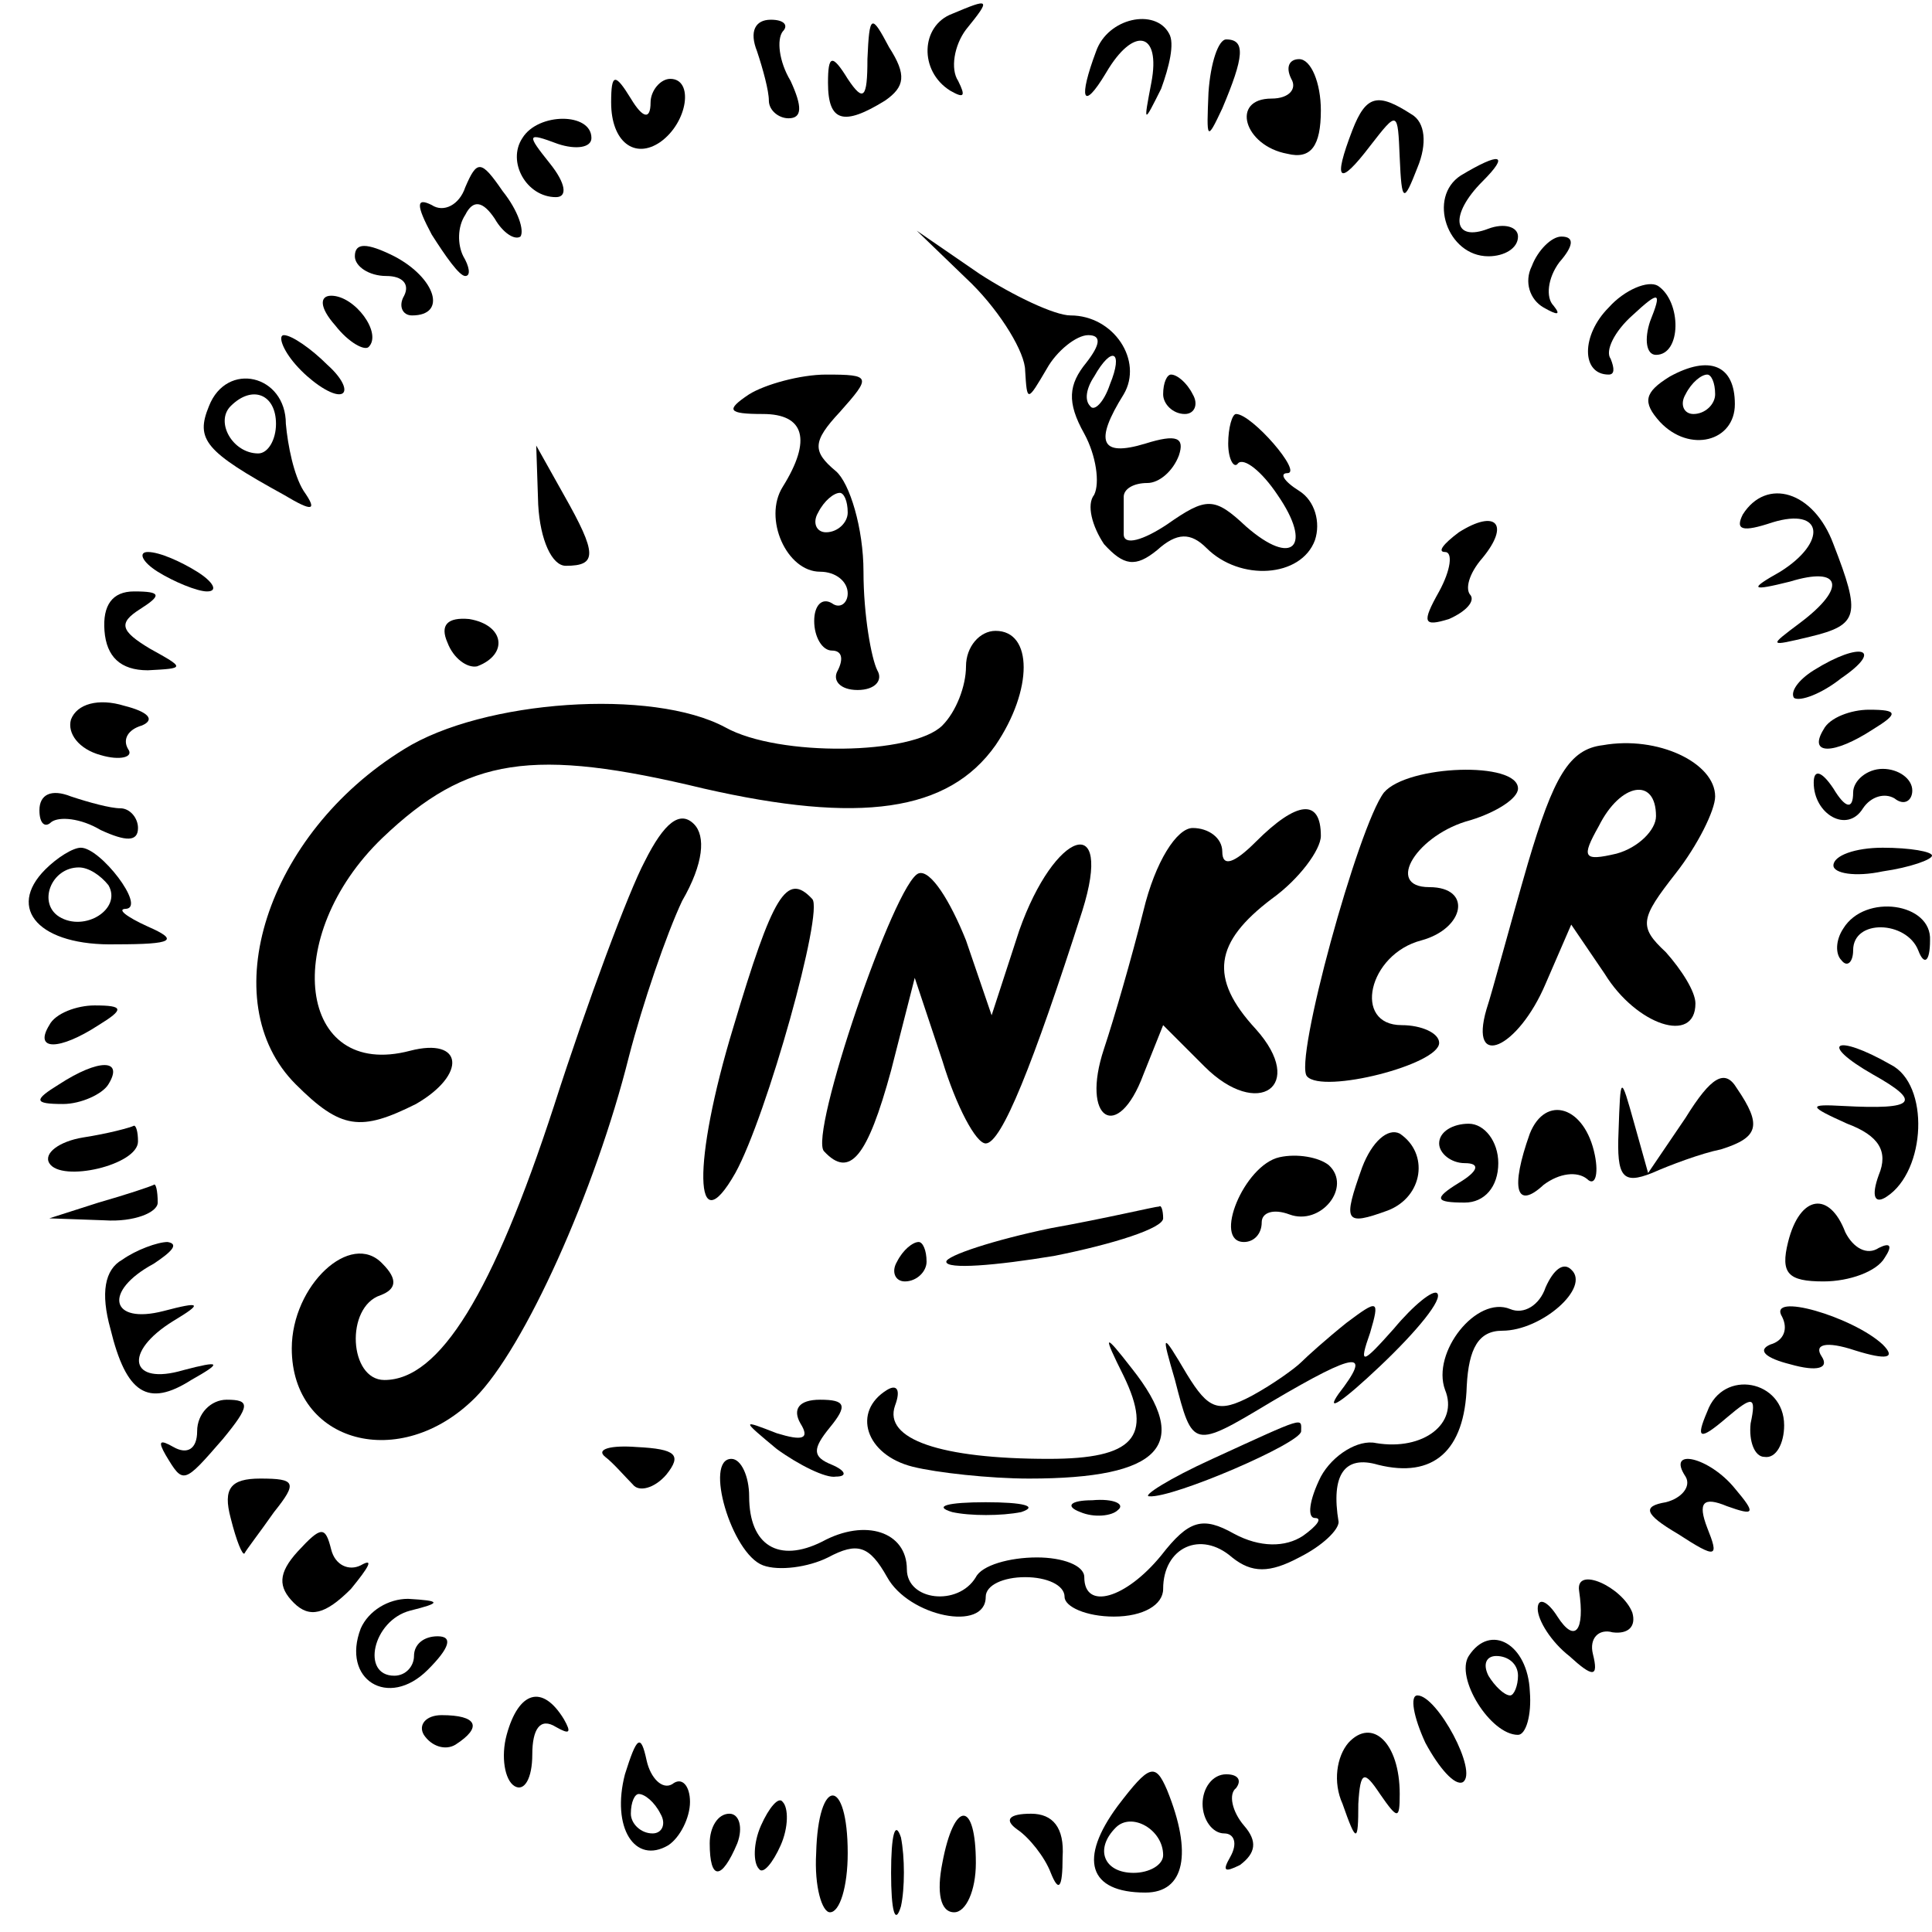 <?xml version="1.0" standalone="no"?>
<!DOCTYPE svg PUBLIC "-//W3C//DTD SVG 20010904//EN"
 "http://www.w3.org/TR/2001/REC-SVG-20010904/DTD/svg10.dtd">
<svg version="1.0" xmlns="http://www.w3.org/2000/svg"
 width="98pt" height="98pt" viewBox="0 0 98 98"
 preserveAspectRatio="xMidYMid meet">
<g transform="translate(0,98) scale(0.1,-0.1)"
fill="#000000" stroke="none">
<path d="M483 973 c-16 -6 -17 -29 -1 -39 7 -4 8 -3 4 5 -4 6 -2 18 4 26 13
16 12 16 -7 8z"/>
<path d="M384 954 c3 -9 6 -20 6 -25 0 -5 5 -9 10 -9 7 0 7 6 1 19 -6 10 -7
21 -4 25 3 3 1 6 -6 6 -8 0 -11 -6 -7 -16z"/>
<path d="M440 950 c0 -20 -2 -22 -10 -10 -8 13 -10 12 -10 -2 0 -20 8 -22 29
-9 10 7 11 13 2 27 -9 17 -10 17 -11 -6z"/>
<path d="M556 954 c-9 -24 -7 -31 5 -11 14 24 28 21 23 -5 -4 -21 -4 -21 5 -3
4 11 7 23 4 28 -7 13 -31 8 -37 -9z"/>
<path d="M613 933 c-1 -24 -1 -25 7 -8 11 26 12 35 2 35 -4 0 -8 -12 -9 -27z"/>
<path d="M655 940 c3 -5 -1 -10 -10 -10 -21 0 -14 -24 8 -28 12 -3 17 4 17 22
0 14 -5 26 -11 26 -5 0 -7 -4 -4 -10z"/>
<path d="M310 928 c0 -20 12 -29 25 -20 14 10 17 32 5 32 -5 0 -10 -6 -10 -12
0 -9 -4 -8 -10 2 -8 13 -10 13 -10 -2z"/>
<path d="M686 914 c-10 -26 -7 -29 9 -8 14 18 14 18 15 -6 1 -23 2 -23 9 -5 5
12 4 23 -3 27 -17 11 -23 10 -30 -8z"/>
<path d="M265 910 c-8 -12 2 -30 17 -30 6 0 5 7 -3 17 -12 15 -12 16 4 10 9
-3 17 -2 17 3 0 13 -27 13 -35 0z"/>
<path d="M236 885 c-3 -9 -11 -13 -17 -9 -8 4 -8 0 0 -15 7 -11 14 -21 17 -21
3 0 2 5 -1 10 -3 6 -3 15 1 21 4 8 9 7 15 -2 4 -7 10 -11 13 -9 2 3 -1 13 -9
23 -11 16 -13 16 -19 2z"/>
<path d="M741 891 c-17 -11 -7 -41 14 -41 8 0 15 4 15 10 0 5 -7 7 -15 4 -18
-7 -20 7 -3 24 14 14 9 15 -11 3z"/>
<path d="M180 850 c0 -5 7 -10 16 -10 8 0 12 -4 9 -10 -3 -5 -1 -10 4 -10 18
0 12 19 -9 30 -14 7 -20 7 -20 0z"/>
<path d="M493 836 c15 -15 27 -35 27 -44 1 -16 1 -16 11 1 5 9 15 17 21 17 7
0 6 -5 -1 -14 -9 -11 -10 -20 -1 -36 6 -11 8 -25 5 -31 -4 -5 -1 -16 5 -25 10
-11 16 -12 27 -3 10 9 17 9 25 1 17 -17 48 -15 55 4 3 9 0 20 -8 25 -8 5 -10
9 -6 9 8 0 -18 30 -26 30 -2 0 -4 -7 -4 -15 0 -8 3 -13 5 -10 3 3 12 -4 20
-16 18 -26 8 -37 -16 -16 -16 15 -20 15 -40 1 -12 -8 -22 -11 -22 -5 0 6 0 14
0 19 0 4 5 7 12 7 6 0 13 6 16 14 3 9 -1 11 -17 6 -23 -7 -26 1 -11 25 10 17
-5 40 -27 40 -8 0 -29 10 -46 21 l-32 22 28 -27z m70 -51 c-3 -9 -8 -14 -10
-11 -3 3 -2 9 2 15 9 16 15 13 8 -4z"/>
<path d="M777 845 c-4 -8 -1 -17 6 -21 7 -4 9 -4 5 1 -4 4 -3 14 3 22 7 8 8
13 1 13 -5 0 -12 -7 -15 -15z"/>
<path d="M816 824 c-14 -14 -14 -34 0 -34 3 0 3 3 1 8 -3 4 2 14 11 22 14 13
15 12 9 -3 -3 -9 -2 -17 3 -17 13 0 13 27 1 35 -5 3 -17 -2 -25 -11z"/>
<path d="M170 815 c7 -9 15 -13 17 -11 7 7 -7 26 -19 26 -6 0 -6 -6 2 -15z"/>
<path d="M150 795 c7 -8 17 -15 22 -15 5 0 3 7 -6 15 -8 8 -18 15 -22 15 -3 0
-1 -7 6 -15z"/>
<path d="M847 789 c-13 -8 -14 -13 -5 -23 15 -16 38 -10 38 9 0 20 -13 25 -33
14z m23 -9 c0 -5 -5 -10 -11 -10 -5 0 -7 5 -4 10 3 6 8 10 11 10 2 0 4 -4 4
-10z"/>
<path d="M106 774 c-7 -17 -2 -23 38 -45 15 -9 17 -8 10 2 -5 8 -8 23 -9 34 0
25 -30 32 -39 9z m34 -9 c0 -8 -4 -15 -9 -15 -13 0 -22 16 -14 24 11 11 23 6
23 -9z"/>
<path d="M380 780 c-12 -8 -11 -10 7 -10 21 0 25 -13 10 -37 -10 -16 2 -43 19
-43 8 0 14 -5 14 -11 0 -5 -4 -8 -8 -5 -5 3 -9 -1 -9 -9 0 -8 4 -15 9 -15 5 0
6 -4 3 -10 -3 -5 1 -10 10 -10 9 0 13 5 10 10 -3 6 -7 28 -7 50 0 22 -7 45
-14 51 -12 10 -12 15 2 30 16 18 16 19 -7 19 -13 0 -31 -5 -39 -10z m50 -60
c0 -5 -5 -10 -11 -10 -5 0 -7 5 -4 10 3 6 8 10 11 10 2 0 4 -4 4 -10z"/>
<path d="M590 780 c0 -5 5 -10 11 -10 5 0 7 5 4 10 -3 6 -8 10 -11 10 -2 0 -4
-4 -4 -10z"/>
<path d="M273 724 c1 -18 7 -31 14 -31 16 0 16 6 -1 36 l-14 25 1 -30z"/>
<path d="M884 719 c-4 -8 0 -9 15 -4 26 8 28 -10 4 -25 -16 -9 -15 -10 5 -5
26 8 29 -3 5 -21 -16 -12 -16 -12 5 -7 25 6 26 11 12 47 -10 27 -34 34 -46 15z"/>
<path d="M740 710 c-8 -6 -11 -10 -7 -10 4 0 3 -9 -3 -20 -9 -16 -8 -18 5 -14
9 4 13 9 11 12 -3 3 -1 11 6 19 14 17 7 25 -12 13z"/>
<path d="M80 690 c8 -5 20 -10 25 -10 6 0 3 5 -5 10 -8 5 -19 10 -25 10 -5 0
-3 -5 5 -10z"/>
<path d="M53 660 c1 -13 8 -20 22 -20 19 1 19 1 1 11 -15 9 -16 13 -5 20 11 7
11 9 -3 9 -11 0 -16 -7 -15 -20z"/>
<path d="M227 654 c3 -8 10 -13 15 -12 16 6 14 21 -4 24 -11 1 -15 -3 -11 -12z"/>
<path d="M490 642 c0 -10 -5 -23 -12 -30 -15 -15 -83 -16 -110 -1 -37 20 -123
14 -163 -11 -70 -43 -97 -128 -55 -170 23 -23 33 -24 61 -10 26 15 24 34 -3
27 -57 -15 -66 58 -14 108 43 41 76 46 163 25 79 -18 124 -12 148 22 19 28 19
58 0 58 -8 0 -15 -8 -15 -18z"/>
<path d="M920 640 c-8 -5 -12 -11 -10 -14 3 -2 14 2 24 10 22 15 10 19 -14 4z"/>
<path d="M36 615 c-2 -7 4 -15 15 -18 10 -3 17 -1 14 3 -3 5 0 10 7 12 7 3 3
7 -9 10 -13 4 -24 1 -27 -7z"/>
<path d="M925 610 c-8 -13 5 -13 25 0 13 8 13 10 -2 10 -9 0 -20 -4 -23 -10z"/>
<path d="M813 602 c-17 -2 -25 -16 -38 -60 -9 -31 -18 -65 -21 -74 -9 -31 16
-20 30 13 l13 30 17 -25 c16 -26 46 -36 46 -15 0 6 -7 17 -15 26 -14 13 -13
17 5 40 11 14 20 32 20 39 0 17 -29 31 -57 26z m27 -36 c0 -7 -9 -16 -20 -19
-17 -4 -18 -2 -9 14 11 22 29 25 29 5z"/>
<path d="M702 578 c-13 -17 -46 -137 -39 -144 8 -9 67 6 67 17 0 5 -9 9 -19 9
-25 0 -17 36 10 43 22 6 26 27 4 27 -23 0 -6 27 21 34 13 4 24 11 24 16 0 14
-56 12 -68 -2z"/>
<path d="M920 583 c0 -16 17 -26 25 -13 4 6 11 8 16 5 5 -4 9 -1 9 4 0 6 -7
11 -15 11 -8 0 -15 -6 -15 -12 0 -9 -4 -8 -10 2 -6 9 -10 10 -10 3z"/>
<path d="M20 569 c0 -7 3 -9 6 -6 4 3 15 2 25 -4 13 -6 19 -6 19 1 0 5 -4 10
-9 10 -5 0 -16 3 -25 6 -10 4 -16 1 -16 -7z"/>
<path d="M327 543 c-8 -15 -29 -71 -46 -124 -31 -95 -58 -139 -86 -139 -18 0
-20 37 -2 43 8 3 9 8 1 16 -16 17 -46 -11 -46 -43 0 -48 55 -63 93 -25 25 25
61 105 78 173 7 27 19 62 27 79 11 19 12 33 6 39 -7 7 -15 1 -25 -19z"/>
<path d="M637 553 c-11 -11 -17 -13 -17 -5 0 7 -7 12 -15 12 -8 0 -19 -17 -25
-42 -6 -24 -15 -55 -20 -70 -12 -36 7 -48 20 -13 l10 25 21 -21 c27 -27 52
-10 26 19 -24 26 -21 44 8 66 14 10 25 25 25 32 0 19 -12 18 -33 -3z"/>
<path d="M23 539 c-20 -20 -3 -39 36 -38 29 0 32 2 16 9 -11 5 -16 9 -11 9 10
1 -13 31 -23 31 -4 0 -12 -5 -18 -11z m32 -8 c7 -12 -12 -24 -25 -16 -11 7 -4
25 10 25 5 0 11 -4 15 -9z"/>
<path d="M517 508 l-14 -43 -13 38 c-8 20 -18 36 -24 34 -12 -4 -56 -133 -48
-141 13 -14 22 -3 34 41 l12 47 14 -42 c7 -23 17 -42 22 -42 8 0 24 40 49 118
16 51 -14 41 -32 -10z"/>
<path d="M930 541 c0 -4 11 -6 25 -3 14 2 25 6 25 8 0 2 -11 4 -25 4 -14 0
-25 -4 -25 -9z"/>
<path d="M372 459 c-21 -69 -20 -111 1 -74 16 29 45 133 39 139 -13 14 -20 2
-40 -65z"/>
<path d="M935 509 c-4 -6 -4 -13 -1 -16 3 -4 6 -1 6 5 0 16 27 15 33 0 3 -8 6
-6 6 5 1 19 -33 24 -44 6z"/>
<path d="M25 460 c-8 -13 5 -13 25 0 13 8 13 10 -2 10 -9 0 -20 -4 -23 -10z"/>
<path d="M950 435 c25 -14 22 -18 -15 -16 -18 1 -18 0 2 -9 16 -6 21 -14 16
-26 -4 -11 -2 -15 4 -11 20 13 22 57 2 67 -28 16 -37 11 -9 -5z"/>
<path d="M30 430 c-13 -8 -13 -10 2 -10 9 0 20 5 23 10 8 13 -5 13 -25 0z"/>
<path d="M855 413 l-19 -28 -7 25 c-7 25 -7 25 -8 -4 -1 -23 2 -27 17 -21 9 4
25 10 35 12 19 6 21 12 8 31 -6 10 -13 6 -26 -15z"/>
<path d="M776 405 c-10 -28 -7 -39 7 -26 8 6 17 7 22 3 4 -4 6 2 4 12 -5 25
-25 31 -33 11z"/>
<path d="M42 403 c-12 -2 -20 -8 -17 -13 6 -10 45 -1 45 11 0 5 -1 8 -2 8 -2
-1 -13 -4 -26 -6z"/>
<path d="M691 388 c-10 -28 -9 -30 13 -22 18 7 21 29 6 39 -6 3 -14 -4 -19
-17z"/>
<path d="M730 400 c0 -5 6 -10 13 -10 8 0 7 -4 -3 -10 -13 -8 -12 -10 3 -10
10 0 17 8 17 20 0 11 -7 20 -15 20 -8 0 -15 -4 -15 -10z"/>
<path d="M649 393 c-18 -4 -34 -43 -18 -43 5 0 9 4 9 10 0 5 6 7 14 4 16 -6
32 14 20 25 -5 4 -16 6 -25 4z"/>
<path d="M50 370 l-25 -8 28 -1 c15 -1 27 4 27 9 0 6 -1 10 -2 9 -2 -1 -14 -5
-28 -9z"/>
<path d="M533 357 c-29 -6 -53 -14 -53 -17 0 -4 25 -2 55 3 30 6 55 14 55 19
0 4 -1 7 -2 6 -2 0 -27 -6 -55 -11z"/>
<path d="M907 350 c-4 -16 0 -20 18 -20 13 0 27 5 31 12 4 6 3 8 -3 5 -6 -4
-13 0 -17 8 -8 21 -23 19 -29 -5z"/>
<path d="M62 341 c-9 -5 -11 -17 -6 -35 8 -33 19 -40 41 -26 16 9 15 10 -4 5
-27 -8 -31 9 -5 25 15 9 14 10 -5 5 -27 -7 -31 10 -5 24 9 6 13 10 7 11 -5 0
-16 -4 -23 -9z"/>
<path d="M455 340 c-3 -5 -1 -10 4 -10 6 0 11 5 11 10 0 6 -2 10 -4 10 -3 0
-8 -4 -11 -10z"/>
<path d="M784 327 c-3 -9 -11 -14 -18 -11 -17 7 -40 -22 -33 -41 7 -17 -11
-31 -35 -27 -9 2 -22 -6 -28 -17 -6 -12 -7 -21 -3 -21 4 0 1 -4 -6 -9 -9 -6
-22 -6 -35 1 -16 9 -23 7 -37 -11 -18 -22 -39 -28 -39 -11 0 6 -11 10 -24 10
-14 0 -28 -4 -31 -10 -9 -15 -35 -12 -35 4 0 19 -21 26 -43 14 -22 -11 -37 -2
-37 23 0 10 -4 19 -9 19 -14 0 0 -48 16 -54 8 -3 23 -1 33 4 15 8 21 6 30 -10
11 -20 50 -28 50 -10 0 6 9 10 20 10 11 0 20 -4 20 -10 0 -5 11 -10 25 -10 15
0 25 6 25 14 0 21 19 30 35 16 10 -8 19 -8 34 0 12 6 20 14 20 18 -4 24 3 34
20 29 28 -7 44 7 45 40 1 19 6 28 18 28 20 0 45 22 35 31 -4 4 -9 0 -13 -9z"/>
<path d="M707 306 c-16 -18 -18 -19 -12 -2 5 17 4 17 -12 5 -10 -8 -20 -17
-23 -20 -3 -3 -14 -11 -25 -17 -17 -9 -22 -7 -33 11 -13 22 -13 21 -6 -3 9
-35 9 -35 49 -11 44 26 51 26 34 4 -7 -10 2 -4 21 14 19 18 32 34 29 37 -2 2
-12 -6 -22 -18z"/>
<path d="M904 312 c3 -6 1 -12 -6 -14 -7 -3 -2 -7 10 -10 14 -4 20 -2 16 4 -4
6 2 8 17 3 16 -5 21 -4 14 3 -15 14 -59 27 -51 14z"/>
<path d="M570 282 c15 -31 5 -42 -38 -42 -55 0 -84 10 -78 27 3 8 1 11 -4 8
-18 -11 -11 -33 13 -39 12 -3 39 -6 59 -6 67 0 83 17 52 56 -14 18 -15 18 -4
-4z"/>
<path d="M866 264 c-6 -14 -4 -15 10 -3 13 11 15 11 12 -3 -1 -9 2 -17 7 -17
6 -1 10 7 10 16 0 23 -31 29 -39 7z"/>
<path d="M100 254 c0 -9 -5 -12 -12 -8 -7 4 -8 3 -4 -4 9 -15 9 -15 29 8 14
17 14 20 2 20 -8 0 -15 -7 -15 -16z"/>
<path d="M406 258 c5 -8 1 -9 -12 -5 -18 7 -18 7 0 -8 11 -8 25 -15 30 -14 6
0 5 3 -2 6 -10 4 -10 8 -1 19 9 11 8 14 -5 14 -11 0 -14 -5 -10 -12z"/>
<path d="M615 240 c-22 -10 -36 -19 -32 -19 12 -1 77 27 77 33 0 7 3 8 -45
-14z"/>
<path d="M307 241 c4 -3 10 -10 14 -14 3 -4 11 -2 17 5 8 10 5 13 -15 14 -13
1 -21 -1 -16 -5z"/>
<path d="M855 231 c3 -5 -2 -11 -10 -13 -12 -2 -11 -6 6 -16 20 -13 21 -12 15
3 -5 13 -2 16 10 11 14 -5 15 -4 4 9 -13 16 -35 21 -25 6z"/>
<path d="M117 210 c3 -12 6 -19 7 -18 1 2 8 11 15 21 12 15 11 17 -7 17 -15 0
-19 -5 -15 -20z"/>
<path d="M483 213 c9 -2 25 -2 35 0 9 3 1 5 -18 5 -19 0 -27 -2 -17 -5z"/>
<path d="M548 213 c7 -3 16 -2 19 1 4 3 -2 6 -13 5 -11 0 -14 -3 -6 -6z"/>
<path d="M151 193 c-10 -11 -10 -18 -2 -26 8 -8 16 -6 29 7 9 11 12 16 5 12
-6 -3 -13 0 -15 8 -3 12 -5 12 -17 -1z"/>
<path d="M801 173 c3 -20 -2 -27 -11 -13 -5 8 -10 10 -10 4 0 -6 7 -17 16 -24
12 -11 15 -11 12 1 -2 8 3 13 10 11 8 -1 12 3 10 10 -5 13 -29 24 -27 11z"/>
<path d="M183 154 c-10 -26 14 -41 34 -21 11 11 13 17 5 17 -7 0 -12 -4 -12
-10 0 -5 -4 -10 -10 -10 -17 0 -11 28 8 33 16 4 16 5 -1 6 -10 0 -20 -6 -24
-15z"/>
<path d="M745 140 c-7 -11 11 -40 25 -40 4 0 7 10 6 22 -1 24 -20 35 -31 18z
m25 -10 c0 -5 -2 -10 -4 -10 -3 0 -8 5 -11 10 -3 6 -1 10 4 10 6 0 11 -4 11
-10z"/>
<path d="M257 100 c-3 -11 -1 -23 4 -26 5 -3 9 4 9 16 0 13 4 19 12 14 7 -4 8
-3 4 4 -11 18 -23 14 -29 -8z"/>
<path d="M723 96 c7 -13 15 -22 19 -20 8 5 -13 44 -23 44 -4 0 -2 -11 4 -24z"/>
<path d="M215 100 c4 -6 11 -8 16 -5 14 9 11 15 -7 15 -8 0 -12 -5 -9 -10z"/>
<path d="M684 96 c-6 -7 -8 -20 -3 -31 7 -20 8 -20 8 0 1 17 3 17 11 5 9 -13
10 -13 10 0 0 26 -14 39 -26 26z"/>
<path d="M317 80 c-7 -27 5 -46 22 -36 6 4 11 14 11 22 0 8 -4 13 -9 9 -5 -3
-11 3 -13 12 -3 14 -5 12 -11 -7z m18 -20 c3 -5 1 -10 -4 -10 -6 0 -11 5 -11
10 0 6 2 10 4 10 3 0 8 -4 11 -10z"/>
<path d="M567 64 c-20 -27 -15 -44 14 -44 20 0 24 20 11 52 -6 14 -9 13 -25
-8z m23 -25 c0 -5 -7 -9 -15 -9 -15 0 -20 12 -9 23 8 8 24 -1 24 -14z"/>
<path d="M610 65 c0 -8 5 -15 11 -15 5 0 7 -5 3 -12 -4 -7 -3 -8 5 -4 8 6 9
12 2 20 -6 7 -8 16 -4 19 3 4 1 7 -5 7 -7 0 -12 -7 -12 -15z"/>
<path d="M386 54 c-4 -9 -4 -19 -1 -22 2 -3 7 3 11 12 4 9 4 19 1 22 -2 3 -7
-3 -11 -12z"/>
<path d="M414 40 c-1 -17 3 -30 7 -30 5 0 9 13 9 30 0 39 -15 39 -16 0z"/>
<path d="M360 45 c0 -19 6 -19 14 0 3 8 1 15 -4 15 -6 0 -10 -7 -10 -15z"/>
<path d="M452 30 c0 -19 2 -27 5 -17 2 9 2 25 0 35 -3 9 -5 1 -5 -18z"/>
<path d="M478 35 c-3 -15 -1 -25 6 -25 6 0 11 11 11 25 0 32 -11 32 -17 0z"/>
<path d="M516 52 c6 -4 14 -14 17 -22 4 -10 6 -8 6 8 1 15 -5 22 -16 22 -11 0
-14 -3 -7 -8z"/>
</g>
</svg>
